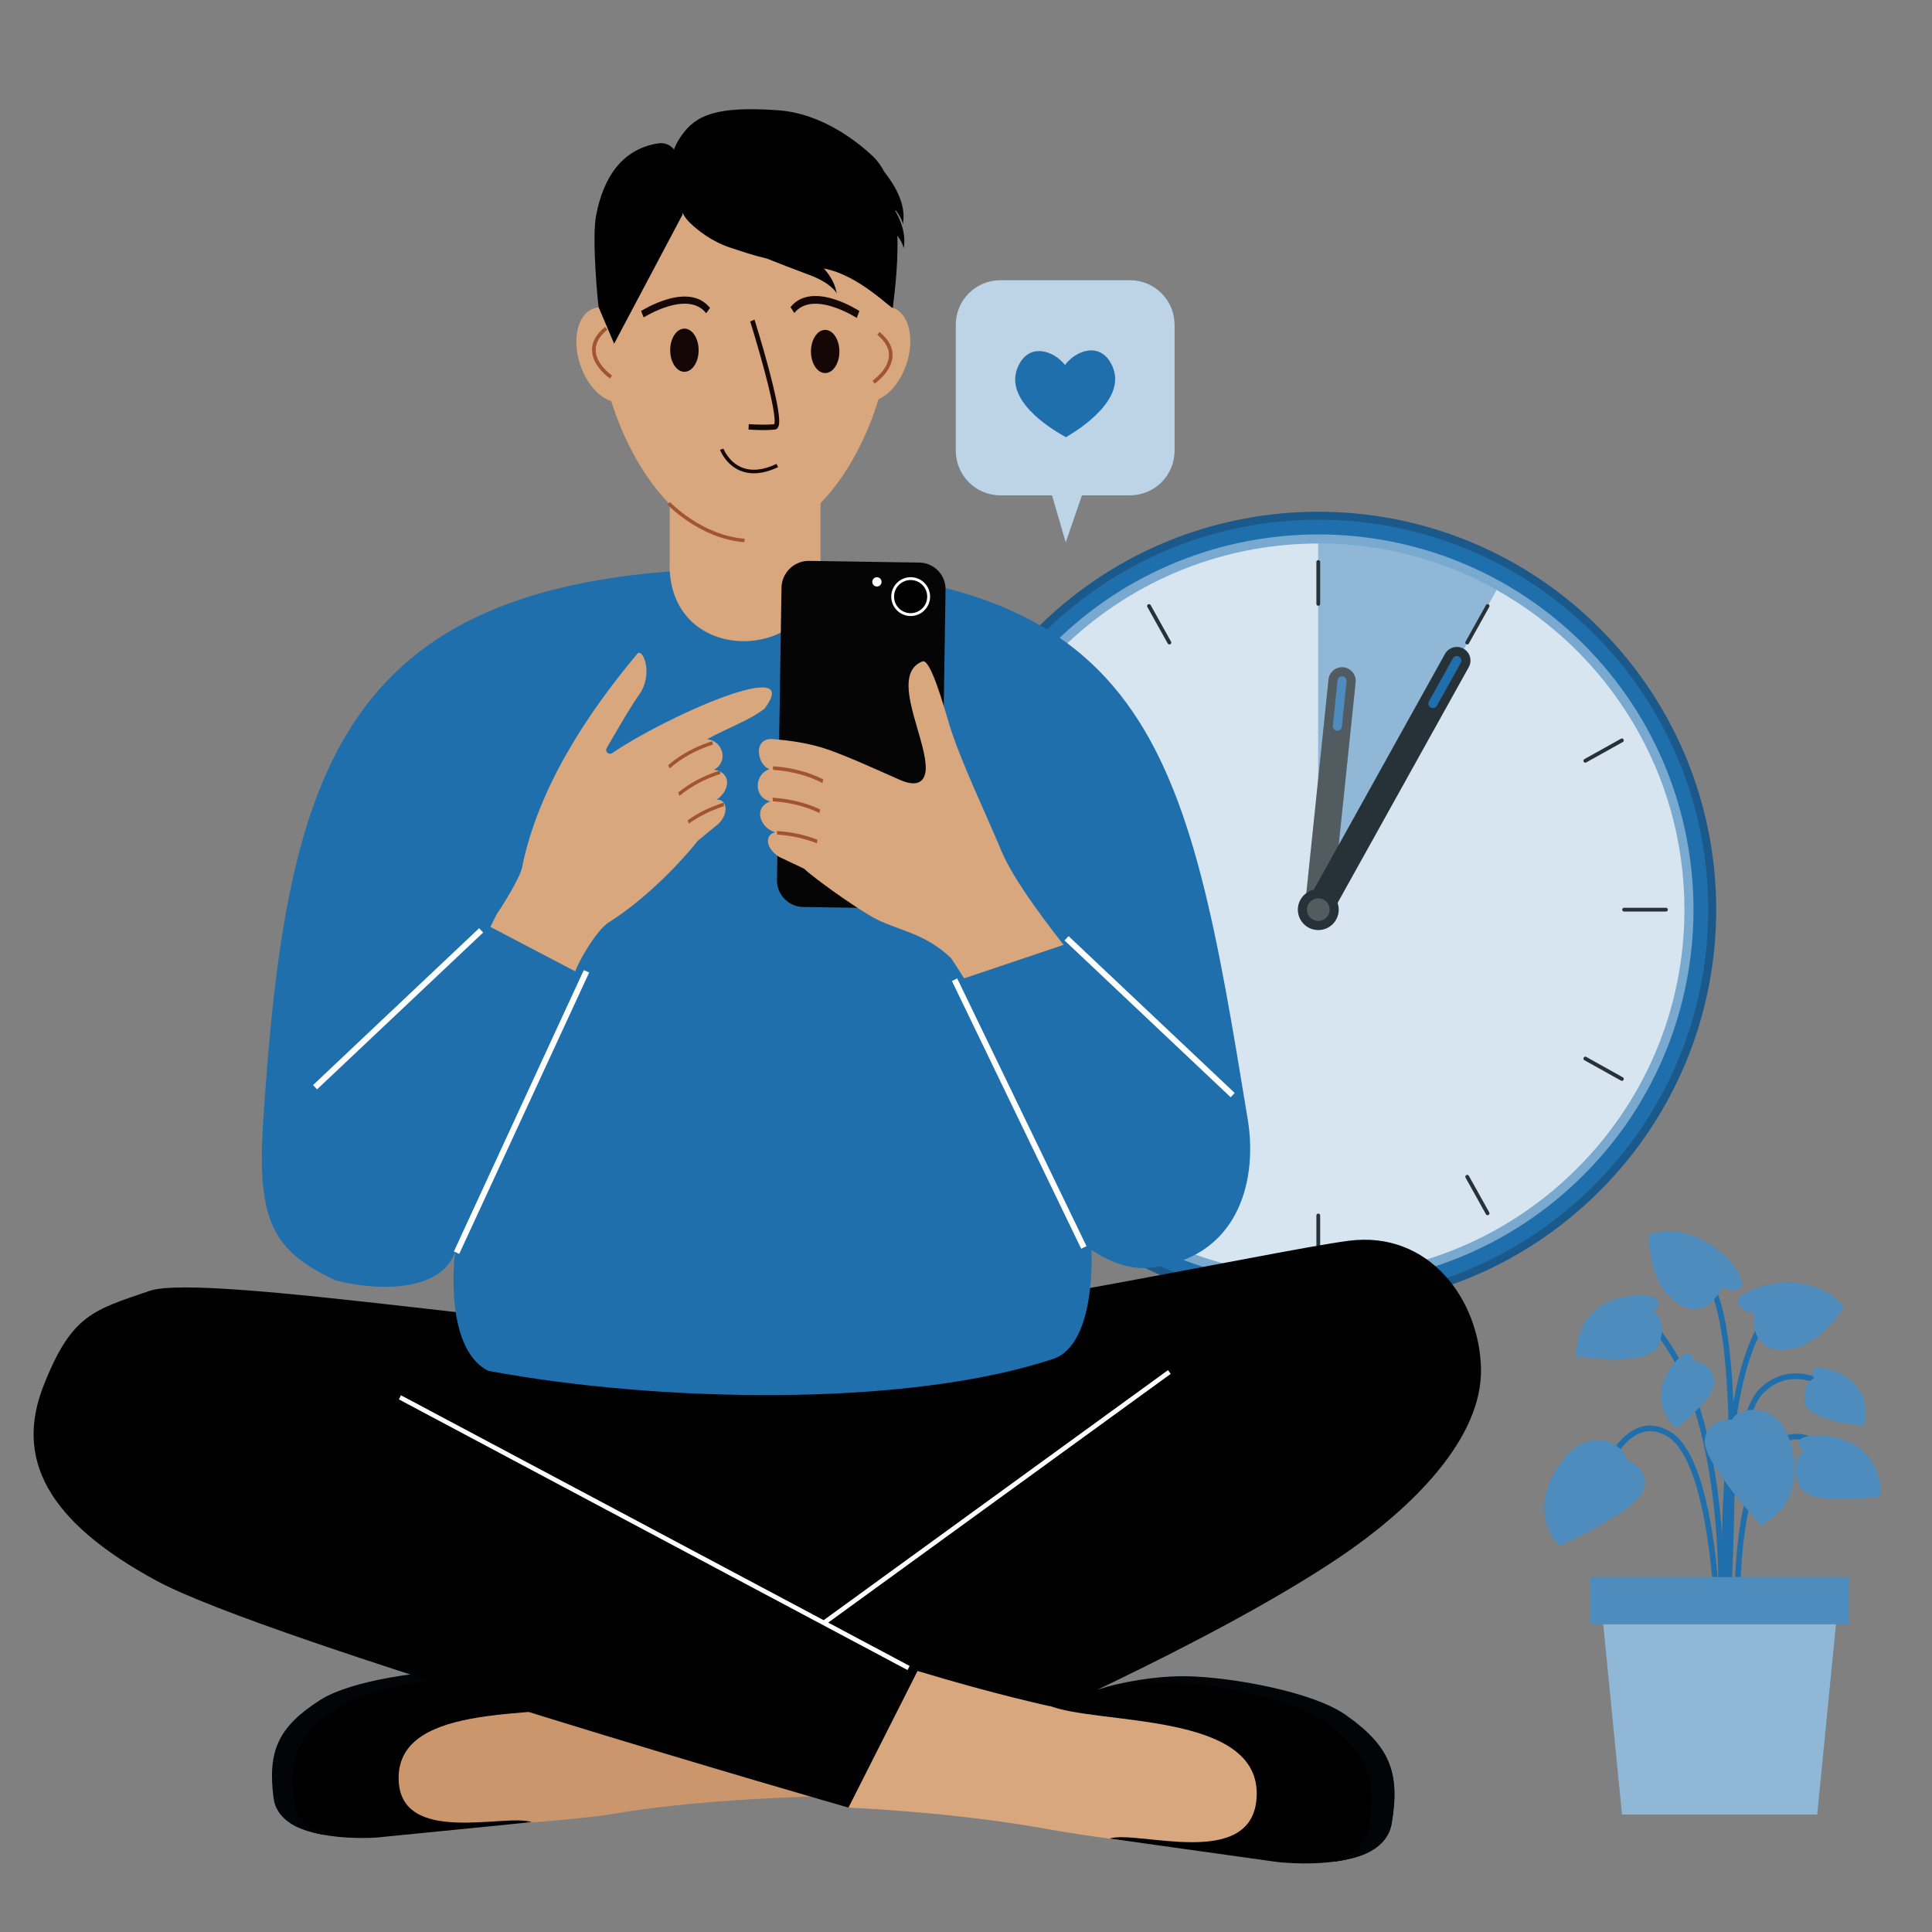 <svg width="230" height="230" viewBox="0 0 230 230" fill="none" xmlns="http://www.w3.org/2000/svg">
<rect x="0" y="0" width="230" height="230" fill="#808080" stroke="none"/>
<path d="M190.433 141.789C208.932 123.29 208.932 93.296 190.433 74.797C171.934 56.298 141.94 56.298 123.441 74.797C104.942 93.296 104.942 123.29 123.441 141.789C141.94 160.288 171.934 160.288 190.433 141.789Z" fill="#206FAD"/>
<path opacity="0.4" d="M188.523 139.88C205.968 122.435 205.968 94.151 188.523 76.706C171.078 59.261 142.794 59.261 125.349 76.706C107.904 94.151 107.904 122.435 125.349 139.88C142.794 157.325 171.078 157.325 188.523 139.88Z" fill="white"/>
<path opacity="0.7" d="M200.528 108.294C200.528 132.33 180.974 151.885 156.938 151.885C132.902 151.885 113.348 132.33 113.348 108.294C113.348 84.259 132.902 64.704 156.938 64.704C164.631 64.704 171.871 66.707 178.15 70.227C191.49 77.683 200.528 91.952 200.528 108.294Z" fill="white"/>
<path opacity="0.2" d="M156.937 60.922C130.775 60.922 109.566 82.131 109.566 108.293C109.566 134.455 130.775 155.664 156.937 155.664C183.099 155.664 204.308 134.455 204.308 108.293C204.308 82.131 183.099 60.922 156.937 60.922ZM156.937 154.716C131.298 154.716 110.514 133.932 110.514 108.293C110.514 82.654 131.298 61.87 156.937 61.87C182.576 61.87 203.36 82.654 203.36 108.293C203.361 133.932 182.576 154.716 156.937 154.716Z" fill="black"/>
<path d="M178.15 70.228L156.938 108.624V64.705C164.631 64.705 171.871 66.707 178.15 70.228Z" fill="#206FAD"/>
<path opacity="0.5" d="M178.15 70.228L156.938 108.624V64.705C164.631 64.705 171.871 66.707 178.15 70.228Z" fill="white"/>
<path d="M156.942 109.912C156.886 109.912 156.829 109.91 156.773 109.904C155.883 109.811 155.237 109.015 155.329 108.125L158.16 80.89C158.252 80 159.047 79.351 159.938 79.446C160.828 79.539 161.475 80.335 161.382 81.225L158.551 108.46C158.464 109.293 157.761 109.912 156.942 109.912Z" fill="#263238"/>
<path d="M159.208 86.991C159.19 86.991 159.171 86.99 159.152 86.988C158.855 86.957 158.64 86.692 158.671 86.395L159.232 81.001C159.263 80.705 159.526 80.483 159.824 80.52C160.121 80.551 160.337 80.817 160.306 81.113L159.745 86.507C159.716 86.785 159.481 86.991 159.208 86.991Z" fill="#206FAD"/>
<g opacity="0.2">
<path d="M156.942 109.912C156.886 109.912 156.829 109.91 156.773 109.904C155.883 109.811 155.237 109.015 155.329 108.125L158.16 80.89C158.252 80 159.047 79.351 159.938 79.446C160.828 79.539 161.475 80.335 161.382 81.225L158.551 108.46C158.464 109.293 157.761 109.912 156.942 109.912Z" fill="white"/>
<path d="M159.208 86.991C159.19 86.991 159.171 86.99 159.152 86.988C158.855 86.957 158.64 86.692 158.671 86.395L159.232 81.001C159.263 80.705 159.526 80.483 159.824 80.52C160.121 80.551 160.337 80.817 160.306 81.113L159.745 86.507C159.716 86.785 159.481 86.991 159.208 86.991Z" fill="white"/>
</g>
<path d="M156.938 66.905V71.888" stroke="#263238" stroke-width="0.45" stroke-miterlimit="10" stroke-linecap="round" stroke-linejoin="round"/>
<path d="M156.938 144.697V149.681" stroke="#263238" stroke-width="0.45" stroke-miterlimit="10" stroke-linecap="round" stroke-linejoin="round"/>
<path d="M198.328 108.292H193.344" stroke="#263238" stroke-width="0.45" stroke-miterlimit="10" stroke-linecap="round" stroke-linejoin="round"/>
<path d="M120.534 108.292H115.551" stroke="#263238" stroke-width="0.45" stroke-miterlimit="10" stroke-linecap="round" stroke-linejoin="round"/>
<path d="M136.785 72.144L139.212 76.496" stroke="#263238" stroke-width="0.45" stroke-miterlimit="10" stroke-linecap="round" stroke-linejoin="round"/>
<path d="M174.668 140.09L177.095 144.443" stroke="#263238" stroke-width="0.45" stroke-miterlimit="10" stroke-linecap="round" stroke-linejoin="round"/>
<path d="M120.785 128.447L125.138 126.02" stroke="#263238" stroke-width="0.45" stroke-miterlimit="10" stroke-linecap="round" stroke-linejoin="round"/>
<path d="M188.73 90.566L193.083 88.139" stroke="#263238" stroke-width="0.45" stroke-miterlimit="10" stroke-linecap="round" stroke-linejoin="round"/>
<path d="M177.095 72.144L174.668 76.496" stroke="#263238" stroke-width="0.45" stroke-miterlimit="10" stroke-linecap="round" stroke-linejoin="round"/>
<path d="M139.212 140.09L136.785 144.443" stroke="#263238" stroke-width="0.45" stroke-miterlimit="10" stroke-linecap="round" stroke-linejoin="round"/>
<path d="M193.083 128.447L188.73 126.02" stroke="#263238" stroke-width="0.45" stroke-miterlimit="10" stroke-linecap="round" stroke-linejoin="round"/>
<path d="M125.138 90.566L120.785 88.139" stroke="#263238" stroke-width="0.45" stroke-miterlimit="10" stroke-linecap="round" stroke-linejoin="round"/>
<path d="M156.935 109.913C156.669 109.913 156.399 109.847 156.149 109.709C155.367 109.274 155.086 108.288 155.521 107.506L172.021 77.85C172.455 77.068 173.442 76.787 174.224 77.222C175.006 77.657 175.287 78.643 174.852 79.424L158.352 109.081C158.056 109.613 157.504 109.913 156.935 109.913Z" fill="#263238"/>
<path d="M159.371 108.293C159.371 109.636 158.282 110.724 156.939 110.724C155.597 110.724 154.508 109.636 154.508 108.293C154.508 106.95 155.597 105.861 156.939 105.861C158.282 105.861 159.371 106.95 159.371 108.293Z" fill="#263238"/>
<path opacity="0.2" d="M156.942 109.644C156.196 109.644 155.59 109.038 155.59 108.293C155.59 107.547 156.196 106.941 156.942 106.941C157.687 106.941 158.293 107.547 158.293 108.293C158.293 109.038 157.687 109.644 156.942 109.644Z" fill="white"/>
<path d="M170.586 84.294C170.497 84.294 170.408 84.272 170.324 84.227C170.064 84.082 169.97 83.753 170.115 83.492L172.963 78.375C173.108 78.114 173.436 78.022 173.697 78.166C173.957 78.311 174.051 78.639 173.906 78.9L171.059 84.017C170.96 84.195 170.776 84.294 170.586 84.294Z" fill="#206FAD"/>
<path d="M82.198 197.941L69.535 202.564C69.535 202.564 62.202 199.46 55.051 199.403C50.682 199.369 41.72 200.409 37.979 202.861C33.171 206.012 32.383 208.606 33.164 214.221C33.945 219.835 44.939 218.197 44.939 218.197C44.939 218.197 67.221 216.946 72.972 215.941C84.664 213.898 101.029 213.766 101.029 213.766L82.198 197.941Z" fill="#CC966D"/>
<path d="M38.203 202.477C41.998 200.04 51.069 198.911 55.474 198.986C62.682 199.11 69.981 202.719 69.981 202.719L70.543 202.738C65.16 204.737 47.388 202.334 47.455 211.712C47.513 219.857 60.291 215.825 63.292 216.922L44.958 218.743C44.958 218.743 33.445 219.72 32.71 214.052C31.976 208.384 33.326 205.609 38.203 202.477Z" fill="black"/>
<path d="M38.133 202.457C41.927 200.021 50.999 198.891 55.403 198.967C58.282 199.016 61.174 199.622 63.611 200.331C61.753 199.911 59.743 199.607 57.74 199.572C53.336 199.497 44.264 200.626 40.47 203.063C35.593 206.195 34.242 208.97 34.977 214.638C35.23 216.589 36.76 217.753 38.657 218.44C35.812 217.936 32.992 216.745 32.64 214.033C31.905 208.365 33.256 205.59 38.133 202.457Z" fill="#030405"/>
<path d="M38.711 218.462C37.068 218.171 35.667 217.758 34.674 217.129C33.439 216.347 32.73 215.309 32.566 214.043C31.832 208.382 33.175 205.552 38.093 202.393C41.804 200.01 50.686 198.809 55.407 198.89C57.897 198.933 60.665 199.393 63.635 200.257L63.596 200.406C61.514 199.935 59.544 199.68 57.741 199.649C53.039 199.568 44.199 200.761 40.513 203.128C35.657 206.247 34.331 209.041 35.055 214.628C35.274 216.316 36.483 217.656 38.673 218.449L38.711 218.462Z" fill="#030405"/>
<path d="M87.827 158.993C70.609 159.268 24.392 151.395 17.776 153.684C11.16 155.973 8.532 156.432 5.179 164.98C1.825 173.529 5.416 181.038 18.679 188.209C31.942 195.379 101.018 215.195 101.018 215.195L117.217 207.297C117.217 207.297 143.952 195.8 159.29 185.509C168.389 179.405 176.483 171.104 176.308 162.925C176.134 154.746 170.135 146.46 160.549 147.712C150.964 148.965 106.712 158.692 87.827 158.993Z" fill="#010102"/>
<path d="M109.232 198.925C118.529 201.739 124.936 203.106 124.936 203.106C124.936 203.106 134.053 200.039 141.855 200.289C146.622 200.442 156.352 201.967 160.325 204.804C165.432 208.45 166.179 211.314 165.082 217.404C163.986 223.494 152.066 221.228 152.066 221.228C152.066 221.228 134.138 219.469 124.312 217.683C113.491 215.715 101.008 215.194 101.008 215.194L109.232 198.925Z" fill="#D8A77D"/>
<path d="M98.198 193.456L97.875 193.01L139.047 163.111L139.37 163.557L98.198 193.456Z" fill="white"/>
<path d="M108.044 198.818L47.488 166.596L47.736 166.104L108.291 198.326L108.044 198.818Z" fill="white"/>
<path d="M160.097 204.212C156.065 201.389 146.219 199.762 141.412 199.653C133.544 199.474 125.391 202.846 125.391 202.846L124.777 203.007C130.562 205.422 150.086 203.657 149.604 213.882C149.185 222.764 135.423 217.809 132.103 218.874L152.021 221.66C152.021 221.66 164.535 223.227 165.584 217.077C166.632 210.927 165.28 207.841 160.097 204.212Z" fill="black"/>
<path d="M160.174 204.194C156.141 201.37 146.296 199.743 141.489 199.634C138.347 199.563 135.165 200.097 132.477 200.764C134.522 200.387 136.727 200.143 138.913 200.193C143.721 200.302 153.566 201.929 157.598 204.752C162.782 208.381 164.134 211.467 163.085 217.617C162.724 219.734 161.005 220.936 158.906 221.603C162.031 221.177 165.159 220.002 165.661 217.058C166.709 210.908 165.357 207.823 160.174 204.194Z" fill="#030405"/>
<path d="M158.83 221.619C161.253 220.849 162.63 219.441 162.942 217.609C163.976 211.547 162.651 208.441 157.49 204.827C153.573 202.085 143.983 200.4 138.851 200.283C136.883 200.238 134.723 200.43 132.431 200.853L131.375 200.904C135.234 199.867 138.712 199.495 141.43 199.557C146.582 199.674 156.218 201.37 160.161 204.131C165.388 207.791 166.73 210.937 165.683 217.079C165.448 218.453 164.63 219.554 163.248 220.354C162.138 220.996 160.592 221.386 158.788 221.632L158.83 221.619Z" fill="#030405"/>
<path d="M148.547 133.299C141.306 89.093 137.479 66.901 87.535 67.673C40.302 68.403 34.123 91.517 31.34 133.299C30.53 145.468 32.518 148.958 39.999 152.448C46.315 153.99 52.798 153.279 54.184 148.996C54.184 148.996 52.677 160.36 58.094 163.186C78.31 166.968 107.949 167.588 125.431 161.756C130.583 159.928 129.93 148.792 129.93 148.792C129.93 148.792 133.216 151.219 136.611 150.942C147.156 150.082 149.796 140.923 148.547 133.299Z" fill="#206FAD"/>
<path d="M97.677 67.361V51.691H79.723V67.117C79.717 67.156 79.707 67.195 79.707 67.236C79.707 79.834 97.917 78.837 97.677 67.361Z" fill="#D8A77D"/>
<path d="M106.095 37.914C106.095 49.85 98.282 64.338 88.645 64.338C79.008 64.338 71.195 49.85 71.195 37.914C71.195 25.979 79.008 16.303 88.645 16.303C98.282 16.303 106.095 25.979 106.095 37.914Z" fill="#D8A77D"/>
<path d="M88.615 64.548C85.895 64.349 83.55 63.141 82.062 62.163C80.453 61.105 79.497 60.108 79.457 60.066L79.76 59.778C79.77 59.788 80.729 60.788 82.302 61.82C83.746 62.768 86.019 63.938 88.646 64.13L88.615 64.548Z" fill="#A1542E"/>
<path d="M74.338 47.765C76.252 47.137 76.993 44.154 75.992 41.101C74.99 38.048 72.627 36.082 70.713 36.71C68.798 37.338 68.058 40.322 69.059 43.374C70.06 46.427 72.423 48.393 74.338 47.765Z" fill="#D8A77D"/>
<path d="M72.625 45.062C72.541 45.006 70.57 43.653 70.483 41.778C70.436 40.758 70.956 39.794 72.029 38.915L72.302 39.247C71.34 40.036 70.873 40.88 70.913 41.756C70.988 43.415 72.847 44.694 72.866 44.706L72.625 45.062Z" fill="#A1542E"/>
<path d="M107.925 43.299C108.926 40.246 108.186 37.262 106.271 36.635C104.357 36.007 101.993 37.973 100.992 41.025C99.991 44.078 100.732 47.062 102.646 47.69C104.56 48.317 106.924 46.352 107.925 43.299Z" fill="#D8A77D"/>
<path d="M104.116 45.67C104.2 45.614 106.171 44.26 106.258 42.385C106.305 41.365 105.785 40.402 104.712 39.523L104.439 39.855C105.401 40.644 105.868 41.488 105.828 42.364C105.753 44.023 103.894 45.302 103.875 45.314L104.116 45.67Z" fill="#A1542E"/>
<path d="M81.241 25.573L73.111 40.917L71.251 36.542C71.251 36.542 70.393 28.543 70.977 25.574C71.84 21.19 73.959 17.843 78.202 17.089C82.444 16.335 81.241 25.573 81.241 25.573Z" fill="black"/>
<path d="M99.633 34.965C99.642 34.985 99.641 34.986 99.633 34.965Z" fill="black"/>
<path d="M107.48 26.745C107.482 26.766 107.481 26.766 107.48 26.745Z" fill="black"/>
<path d="M107.578 29.622C107.58 29.644 107.579 29.644 107.578 29.622Z" fill="black"/>
<path d="M107.61 29.344C107.823 27.882 107.313 26.414 106.613 25.168C106.604 25.101 106.595 25.035 106.586 24.969C107.383 25.981 107.484 26.637 107.494 26.745C107.493 26.71 107.495 26.62 107.517 26.466C107.847 24.203 106.444 21.925 105.285 20.48C104.912 19.757 104.457 19.118 103.905 18.597C102.162 16.954 97.907 13.505 92.658 13.13C85.189 12.595 82.831 13.736 81.128 16.141C78.788 19.446 80.414 21.965 80.862 24.197C81.038 25.073 81.472 25.878 82.113 26.502C83.077 27.44 84.73 28.755 86.991 29.498C88.391 29.957 89.567 30.374 91.322 30.792C92.672 31.338 94.299 31.969 96.252 32.691C98.938 33.684 99.568 34.824 99.634 34.965C99.622 34.933 99.592 34.848 99.561 34.696C99.347 33.659 98.783 32.746 98.083 31.969C102.309 32.727 106.275 36.989 106.293 36.636C106.324 36.026 106.951 32.172 106.833 28.05C107.489 28.946 107.578 29.522 107.587 29.623C107.586 29.588 107.588 29.497 107.61 29.344Z" fill="black"/>
<path d="M57.038 110.504L37.266 129.176L37.747 129.685L57.52 111.014L57.038 110.504Z" fill="white"/>
<path d="M69.5 115.486L54.035 148.98L54.671 149.274L70.136 115.78L69.5 115.486Z" fill="white"/>
<path d="M91.01 84.364C89.119 85.842 86.337 86.762 84.174 88.016C86.052 88.155 86.792 90.687 84.994 91.624C87.181 91.98 86.882 94.15 85.306 95.21C86.419 95.072 86.909 96.664 85.562 98.045C85.561 98.045 83.083 100.081 83.083 100.081C80.408 103.432 76.341 107.378 72.434 109.83C71.172 110.659 69.173 113.824 68.479 115.636L58.383 110.346C59.367 108.304 59.198 108.75 59.713 107.951C60.45 106.805 62.059 104.114 62.163 103.193C64.093 93.789 69.827 85.06 75.784 77.936C76.408 76.878 77.781 79.88 76.287 82.405C75.03 84.17 73.55 86.789 72.226 89.048C71.977 89.472 72.477 89.936 72.883 89.658C79.342 85.244 95.876 77.951 91.01 84.364Z" fill="#D8A77D"/>
<path d="M79.551 91.092C79.607 91.218 79.665 91.348 79.724 91.481C81.242 90.124 82.993 89.304 84.298 88.834C84.49 88.765 84.677 88.701 84.859 88.643L84.795 88.236C84.594 88.299 84.386 88.37 84.17 88.447C82.855 88.92 81.097 89.74 79.551 91.092Z" fill="#A1542E"/>
<path d="M80.734 94.35C80.79 94.479 80.847 94.609 80.903 94.738C82.355 93.52 83.978 92.768 85.205 92.326C85.397 92.256 85.585 92.193 85.766 92.135L85.703 91.728C85.502 91.791 85.293 91.862 85.078 91.939C83.84 92.384 82.21 93.137 80.734 94.35Z" fill="#A1542E"/>
<path d="M81.859 97.656C81.915 97.788 81.97 97.916 82.023 98.04C83.286 97.126 84.609 96.529 85.648 96.154C85.841 96.085 86.028 96.022 86.21 95.963L86.146 95.556C85.945 95.62 85.736 95.69 85.521 95.768C84.471 96.145 83.14 96.744 81.859 97.656Z" fill="#A1542E"/>
<path d="M95.61 107.975L108.822 108.178C110.559 108.205 112.003 106.805 112.029 105.068L112.565 70.181C112.592 68.444 111.193 67.001 109.456 66.974L96.326 66.772C94.543 66.745 93.063 68.181 93.035 69.963L92.5 104.768C92.474 106.505 93.873 107.948 95.61 107.975Z" fill="#050505"/>
<path d="M126.621 112.483L114.777 116.469C113.82 114.951 113.193 113.984 113.15 113.996C109.952 110.956 106.699 110.769 103.9 109.192C103.714 109.088 103.516 108.972 103.307 108.845C101.678 107.865 99.416 106.294 97.753 105.049C96.825 104.355 96.083 103.763 95.74 103.429C95.157 103.128 93.334 102.305 92.736 102.003C90.985 100.861 91.146 99.306 92.283 99.086C90.476 98.534 89.628 96.18 91.698 95.4C89.656 94.945 89.791 92.127 91.619 91.562C90.305 91.18 89.631 88.345 91.47 88.007C91.573 87.987 91.684 87.977 91.803 87.974C93.87 88.12 96.42 88.466 98.642 89.257C100.982 90.081 104.232 91.558 107.057 92.81C107.901 93.186 109.857 93.91 110.174 91.902C110.618 88.685 106.39 81.52 109.039 79.2C109.253 79.012 109.511 78.857 109.821 78.737C110.768 78.372 112.349 84.047 113.025 86.282C114.323 90.571 117.633 97.443 119.188 101.242C120.448 104.242 123.287 108.234 126.621 112.483Z" fill="#D8A77D"/>
<path d="M97.997 92.786C97.972 92.927 97.947 93.073 97.92 93.222C96.053 92.236 94.085 91.849 92.655 91.703C92.444 91.681 92.239 91.664 92.042 91.651L92.004 91.226C92.222 91.239 92.45 91.258 92.686 91.282C94.129 91.428 96.103 91.813 97.997 92.786Z" fill="#A1542E"/>
<path d="M97.629 96.359C97.605 96.504 97.581 96.648 97.557 96.793C95.791 95.931 93.969 95.58 92.624 95.442C92.412 95.421 92.208 95.404 92.01 95.391L91.973 94.965C92.191 94.979 92.418 94.997 92.655 95.021C94.012 95.159 95.84 95.508 97.629 96.359Z" fill="#A1542E"/>
<path d="M97.32 99.97C97.297 100.117 97.274 100.259 97.252 100.397C95.752 99.794 94.271 99.524 93.131 99.408C92.92 99.386 92.716 99.37 92.518 99.356L92.481 98.931C92.699 98.944 92.926 98.963 93.163 98.987C94.314 99.104 95.803 99.372 97.32 99.97Z" fill="#A1542E"/>
<path d="M110.318 72.336C111.042 71.285 110.776 69.845 109.725 69.121C108.673 68.397 107.234 68.663 106.51 69.715C105.786 70.766 106.052 72.206 107.103 72.93C108.155 73.653 109.594 73.388 110.318 72.336Z" fill="white"/>
<path d="M110.382 71.051C110.396 69.961 109.525 69.066 108.436 69.052C107.347 69.037 106.452 69.908 106.437 70.997C106.422 72.086 107.293 72.981 108.382 72.996C109.472 73.011 110.367 72.14 110.382 71.051Z" fill="black"/>
<path d="M103.844 69.271C103.844 69.576 104.092 69.823 104.397 69.823C104.702 69.822 104.949 69.574 104.949 69.269C104.949 68.964 104.701 68.717 104.396 68.717C104.091 68.718 103.843 68.965 103.844 69.271Z" fill="white"/>
<path d="M127.215 111.446L126.734 111.956L146.507 130.624L146.988 130.115L127.215 111.446Z" fill="white"/>
<path d="M113.955 116.481L113.324 116.786L128.714 148.659L129.345 148.354L113.955 116.481Z" fill="white"/>
<path d="M90.868 51.203C89.962 51.203 89.156 51.14 89.106 51.136L89.142 50.492C89.161 50.493 90.956 50.633 92.175 50.496C92.251 50.315 92.393 49.319 90.997 44.093C90.209 41.143 89.317 38.3 89.308 38.271L89.822 38.047C89.831 38.075 90.715 40.893 91.503 43.835C93.13 49.915 92.766 50.603 92.629 50.861C92.545 51.02 92.416 51.118 92.266 51.135C91.834 51.186 91.337 51.203 90.868 51.203Z" fill="#160707"/>
<path d="M81.478 44.263C82.412 44.263 83.17 43.112 83.17 41.692C83.17 40.272 82.412 39.121 81.478 39.121C80.543 39.121 79.785 40.272 79.785 41.692C79.785 43.112 80.543 44.263 81.478 44.263Z" fill="#160707"/>
<path d="M98.236 44.414C99.17 44.414 99.928 43.263 99.928 41.843C99.928 40.423 99.17 39.272 98.236 39.272C97.301 39.272 96.543 40.423 96.543 41.843C96.543 43.263 97.301 44.414 98.236 44.414Z" fill="#160707"/>
<path d="M76.627 37.788L76.316 37.027C76.374 36.991 77.734 36.13 79.414 35.636C81.709 34.96 83.476 35.317 84.523 36.666L84.067 37.294C81.885 34.483 76.679 37.755 76.627 37.788Z" fill="#160707"/>
<path d="M89.002 56.285C88.709 56.235 88.426 56.155 88.154 56.044C86.398 55.332 85.746 53.627 85.719 53.555L86.119 53.406L85.919 53.48L86.119 53.406C86.125 53.422 86.738 55.012 88.319 55.651C89.477 56.118 90.866 55.975 92.448 55.224L92.631 55.61C91.297 56.243 90.08 56.469 89.002 56.285Z" fill="#160707"/>
<path d="M101.994 37.852C101.943 37.818 96.775 34.485 94.561 37.265L94.109 36.562C95.173 35.227 96.945 34.893 99.231 35.597C100.905 36.112 102.254 36.99 102.311 37.027L101.994 37.852Z" fill="#160707"/>
<path d="M134.524 33.355H119.089C116.157 33.355 113.781 35.732 113.781 38.663V53.663C113.781 56.595 116.158 58.971 119.089 58.971H125.238L126.873 64.575L128.809 58.971H134.525C137.456 58.971 139.832 56.595 139.832 53.663V38.663C139.831 35.731 137.455 33.355 134.524 33.355Z" fill="#206FAD"/>
<path opacity="0.7" d="M134.524 33.355H119.089C116.157 33.355 113.781 35.732 113.781 38.663V53.663C113.781 56.595 116.158 58.971 119.089 58.971H125.238L126.873 64.575L128.809 58.971H134.525C137.456 58.971 139.832 56.595 139.832 53.663V38.663C139.831 35.731 137.455 33.355 134.524 33.355Z" fill="white"/>
<path d="M121.446 43.157C122.785 40.917 125.411 41.738 126.786 43.447C128.115 41.702 130.719 40.815 132.116 43.02C134.472 46.737 129.761 50.271 127.532 51.659C127.28 51.819 127.071 51.95 126.897 52.054C126.72 51.955 126.508 51.829 126.251 51.676C123.987 50.346 119.186 46.935 121.446 43.157Z" fill="#206FAD"/>
<path d="M218.429 165.57C218.429 165.57 213.737 161.659 209.714 165.57C205.69 169.482 204.914 193.715 204.914 193.715" stroke="#206FAD" stroke-width="0.67" stroke-miterlimit="10"/>
<path d="M204.585 198.394C204.585 198.394 207.35 169.955 196.938 158.004" stroke="#206FAD" stroke-width="0.67" stroke-miterlimit="10"/>
<path d="M205.574 195.397C205.574 195.397 203.444 163.023 211.253 155.839" stroke="#206FAD" stroke-width="0.67" stroke-miterlimit="10"/>
<path d="M204.584 195.397C204.584 195.397 204.402 174.004 198.598 170.678C192.794 167.353 189.836 178.2 189.836 178.2" stroke="#206FAD" stroke-width="0.67" stroke-miterlimit="10"/>
<path d="M206.876 195.397C206.876 195.397 205.929 178.973 210.426 173.104C214.923 167.234 219.656 175.618 219.656 175.618" stroke="#206FAD" stroke-width="0.67" stroke-miterlimit="10"/>
<path d="M205.31 197.597C205.31 197.597 208.218 159.187 203.406 152.68" stroke="#206FAD" stroke-width="0.67" stroke-miterlimit="10"/>
<path d="M193.628 173.794C193.628 173.794 196.522 174.861 195.662 177.38C194.802 179.898 185.651 184.043 185.651 184.043C185.651 184.043 181.819 180.53 185.339 174.817C188.858 169.104 193.55 171.992 193.628 173.794Z" fill="#206FAD"/>
<path opacity="0.2" d="M193.628 173.794C193.628 173.794 196.522 174.861 195.662 177.38C194.802 179.898 185.651 184.043 185.651 184.043C185.651 184.043 181.819 180.53 185.339 174.817C188.858 169.104 193.55 171.992 193.628 173.794Z" fill="white"/>
<path d="M206.205 169C206.205 169 203.123 168.871 202.949 171.527C202.774 174.183 209.624 181.53 209.624 181.53C209.624 181.53 214.513 179.762 213.463 173.135C212.412 166.508 206.97 167.367 206.205 169Z" fill="#206FAD"/>
<path opacity="0.2" d="M206.205 169C206.205 169 203.123 168.871 202.949 171.527C202.774 174.183 209.624 181.53 209.624 181.53C209.624 181.53 214.513 179.762 213.463 173.135C212.412 166.508 206.97 167.367 206.205 169Z" fill="white"/>
<path d="M208.816 156.287C208.816 156.287 206.761 156.066 206.928 154.815C207.093 153.564 214.914 150.343 219.529 155.551C219.529 155.551 216.574 160.627 212.303 160.693C208.031 160.76 208.816 156.287 208.816 156.287Z" fill="#206FAD"/>
<path opacity="0.2" d="M208.816 156.287C208.816 156.287 206.761 156.066 206.928 154.815C207.093 153.564 214.914 150.343 219.529 155.551C219.529 155.551 216.574 160.627 212.303 160.693C208.031 160.76 208.816 156.287 208.816 156.287Z" fill="white"/>
<path d="M204.989 153.249C204.989 153.249 206.849 154.149 207.37 152.999C207.891 151.849 202.957 144.98 196.287 146.959C196.287 146.959 196.11 152.829 199.7 155.144C203.29 157.46 204.989 153.249 204.989 153.249Z" fill="#206FAD"/>
<path opacity="0.2" d="M204.989 153.249C204.989 153.249 206.849 154.149 207.37 152.999C207.891 151.849 202.957 144.98 196.287 146.959C196.287 146.959 196.11 152.829 199.7 155.144C203.29 157.46 204.989 153.249 204.989 153.249Z" fill="white"/>
<path d="M214.711 172.783C214.711 172.783 213.293 171.638 214.824 171.079C216.354 170.52 223.863 170.679 223.941 178.116C223.941 178.116 215.196 179.569 214.113 176.736C213.031 173.903 214.711 172.783 214.711 172.783Z" fill="#206FAD"/>
<path opacity="0.2" d="M214.711 172.783C214.711 172.783 213.293 171.638 214.824 171.079C216.354 170.52 223.863 170.679 223.941 178.116C223.941 178.116 215.196 179.569 214.113 176.736C213.031 173.903 214.711 172.783 214.711 172.783Z" fill="white"/>
<path d="M196.881 156.101C196.881 156.101 198.3 154.957 196.769 154.398C195.239 153.839 187.73 153.998 187.652 161.435C187.652 161.435 196.397 162.888 197.48 160.055C198.563 157.222 196.881 156.101 196.881 156.101Z" fill="#206FAD"/>
<path opacity="0.2" d="M196.881 156.101C196.881 156.101 198.3 154.957 196.769 154.398C195.239 153.839 187.73 153.998 187.652 161.435C187.652 161.435 196.397 162.888 197.48 160.055C198.563 157.222 196.881 156.101 196.881 156.101Z" fill="white"/>
<path d="M201.505 162.092C201.505 162.092 201.63 160.701 200.506 161.247C199.383 161.792 195.469 166.014 199.526 170.021C199.526 170.021 204.988 165.977 204.003 163.87C203.018 161.763 201.505 162.092 201.505 162.092Z" fill="#206FAD"/>
<path opacity="0.2" d="M201.505 162.092C201.505 162.092 201.63 160.701 200.506 161.247C199.383 161.792 195.469 166.014 199.526 170.021C199.526 170.021 204.988 165.977 204.003 163.87C203.018 161.763 201.505 162.092 201.505 162.092Z" fill="white"/>
<path d="M215.984 164.075C215.984 164.075 215.137 162.964 216.379 162.826C217.62 162.689 223.183 164.174 221.888 169.727C221.888 169.727 215.11 169.218 214.82 166.911C214.528 164.605 215.984 164.075 215.984 164.075Z" fill="#206FAD"/>
<path opacity="0.2" d="M215.984 164.075C215.984 164.075 215.137 162.964 216.379 162.826C217.62 162.689 223.183 164.174 221.888 169.727C221.888 169.727 215.11 169.218 214.82 166.911C214.528 164.605 215.984 164.075 215.984 164.075Z" fill="white"/>
<path d="M193.087 216.014H216.341L218.85 190.554H190.578L193.087 216.014Z" fill="#206FAD"/>
<path opacity="0.5" d="M193.087 216.014H216.341L218.85 190.554H190.578L193.087 216.014Z" fill="white"/>
<path d="M189.34 193.363H220.094V187.745H189.34V193.363Z" fill="#206FAD"/>
<path opacity="0.2" d="M189.34 193.363H220.094V187.745H189.34V193.363Z" fill="white"/>
</svg>
